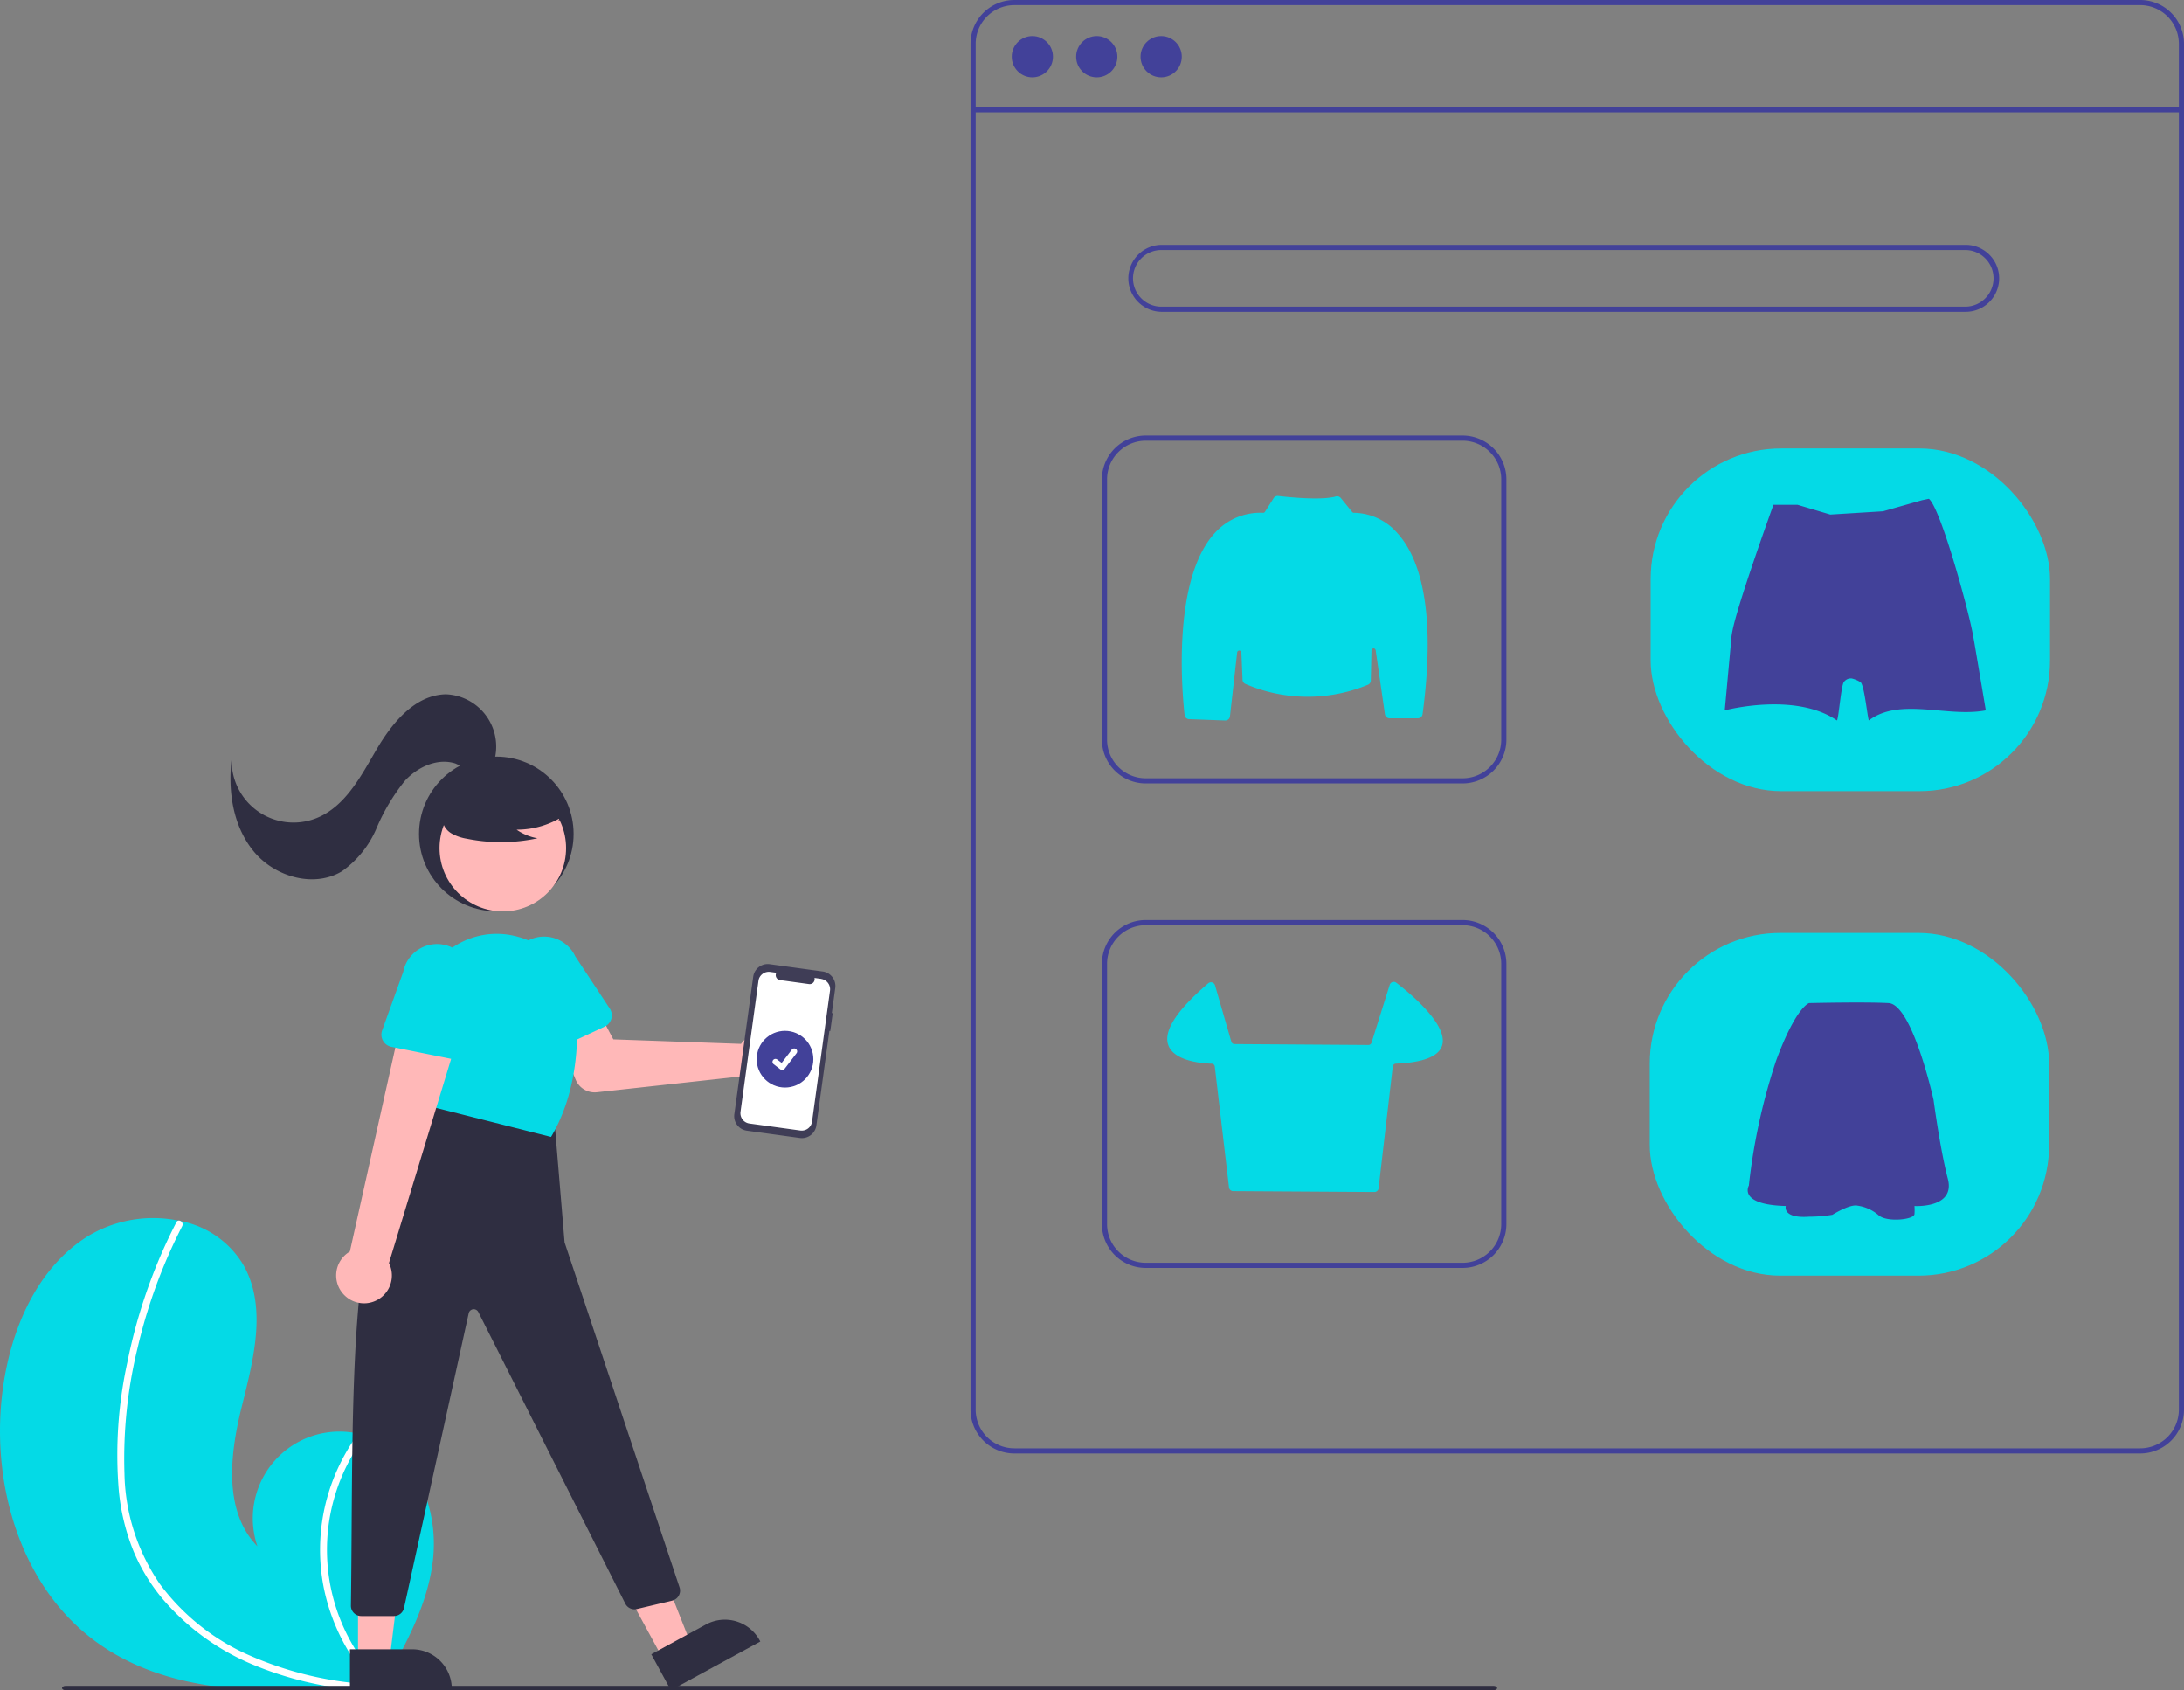 <svg id="Component_238_1" data-name="Component 238 – 1" xmlns="http://www.w3.org/2000/svg" width="267.62" height="207.057" viewBox="0 0 267.62 207.057">
  <rect x="0" y="0" width="267.62" height="207.057" fill="#808080" stroke="none"/>
  <path id="Path_41464" data-name="Path 41464" d="M188.022,646.627c8.342,6.009,19.152,6.311,29.6,5.573,1.459-.1,2.908-.224,4.343-.354.009,0,.02,0,.029,0,.069-.007.138-.013.2-.017l.886-.083-.069.132-.218.411.235-.409c.023-.041.049-.082.072-.124,2.707-4.711,5.392-9.594,6.076-14.973.708-5.583-1.281-11.9-6.2-14.649a9.915,9.915,0,0,0-2.035-.852c-.294-.089-.592-.162-.893-.226A10.628,10.628,0,0,0,207.7,634.867c-4.166-4.272-3.389-11.2-1.952-16.993s3.183-12.236.254-17.438a11.5,11.5,0,0,0-7.7-5.416c-.1-.021-.2-.042-.3-.061a15.511,15.511,0,0,0-11.143,1.952c-6.143,3.871-9.3,11.211-10.322,18.4C174.887,626.882,178.538,639.794,188.022,646.627Z" transform="translate(-176.153 -445.434)" fill="#04dae6"/>
  <path id="Path_41465" data-name="Path 41465" d="M221.819,628.735a26.368,26.368,0,0,0,1.82,7.43,22.9,22.9,0,0,0,3.555,5.806,29.334,29.334,0,0,0,11.268,8.125,42.216,42.216,0,0,0,10.266,2.758c1.459-.1,2.908-.224,4.343-.354.009,0,.02,0,.029,0,.069-.007.138-.013.2-.017l.886-.083-.069.132-.218.41.234-.409c.023-.041.049-.082.072-.124a23.131,23.131,0,0,1-2.153-30.474c-.294-.089-.592-.162-.893-.226a24.4,24.4,0,0,0-2.226,3.687,23.912,23.912,0,0,0-2.063,14.876,24.447,24.447,0,0,0,6.194,12.194c-.279-.02-.56-.042-.835-.068a42.864,42.864,0,0,1-15.152-3.86,27.289,27.289,0,0,1-10.223-8.388,24.663,24.663,0,0,1-4.345-13.535,57.122,57.122,0,0,1,1.621-15.464,64.9,64.9,0,0,1,5.454-14.857.467.467,0,0,0-.185-.616.4.4,0,0,0-.3-.061.346.346,0,0,0-.228.2c-.3.582-.591,1.164-.872,1.753a65.646,65.646,0,0,0-5.139,15.414A52.86,52.86,0,0,0,221.819,628.735Z" transform="translate(-207.257 -446.088)" fill="#fff"/>
  <path id="Path_41466" data-name="Path 41466" d="M696.179,300.056H558.217a5.373,5.373,0,0,1-5.367-5.367V127.367A5.373,5.373,0,0,1,558.217,122H696.179a5.373,5.373,0,0,1,5.367,5.367V294.689A5.373,5.373,0,0,1,696.179,300.056ZM558.217,122.631a4.741,4.741,0,0,0-4.736,4.736V294.689a4.741,4.741,0,0,0,4.736,4.736H696.179a4.741,4.741,0,0,0,4.736-4.736V127.367a4.741,4.741,0,0,0-4.736-4.736Z" transform="translate(-433.926 -122)" fill="#424199"/>
  <rect id="Rectangle_5052" data-name="Rectangle 5052" width="148.064" height="0.631" transform="translate(119.239 13.13)" fill="#424199"/>
  <circle id="Ellipse_896" data-name="Ellipse 896" cx="2.526" cy="2.526" r="2.526" transform="translate(123.974 4.42)" fill="#424199"/>
  <circle id="Ellipse_897" data-name="Ellipse 897" cx="2.526" cy="2.526" r="2.526" transform="translate(131.867 4.42)" fill="#424199"/>
  <circle id="Ellipse_898" data-name="Ellipse 898" cx="2.526" cy="2.526" r="2.526" transform="translate(139.759 4.42)" fill="#424199"/>
  <path id="Path_41467" data-name="Path 41467" d="M716.709,225.208h-98.5a4.1,4.1,0,1,1,0-8.208h98.5a4.1,4.1,0,0,1,0,8.208Zm-98.5-7.577a3.473,3.473,0,1,0,0,6.945h98.5a3.473,3.473,0,0,0,0-6.945Z" transform="translate(-475.843 -187.008)" fill="#424199"/>
  <path id="Path_41468" data-name="Path 41468" d="M648.044,333.62H609.213a5.373,5.373,0,0,1-5.367-5.367V296.367A5.373,5.373,0,0,1,609.213,291h38.831a5.373,5.373,0,0,1,5.367,5.367v31.886A5.373,5.373,0,0,1,648.044,333.62Zm-38.831-41.988a4.741,4.741,0,0,0-4.735,4.736v31.886a4.741,4.741,0,0,0,4.735,4.736h38.831a4.741,4.741,0,0,0,4.736-4.736V296.367a4.741,4.741,0,0,0-4.736-4.736Z" transform="translate(-468.822 -237.646)" fill="#424199"/>
  <rect id="Rectangle_5053" data-name="Rectangle 5053" width="48.934" height="41.988" rx="16" transform="translate(202.268 54.933)" fill="#04dae6"/>
  <path id="Path_41469" data-name="Path 41469" d="M648.044,521.62H609.213a5.373,5.373,0,0,1-5.367-5.367V484.367A5.373,5.373,0,0,1,609.213,479h38.831a5.373,5.373,0,0,1,5.367,5.367v31.886A5.373,5.373,0,0,1,648.044,521.62Zm-38.831-41.988a4.741,4.741,0,0,0-4.735,4.736v31.886a4.741,4.741,0,0,0,4.735,4.735h38.831a4.741,4.741,0,0,0,4.736-4.735V484.367a4.741,4.741,0,0,0-4.736-4.736Z" transform="translate(-468.822 -366.294)" fill="#424199"/>
  <rect id="Rectangle_5054" data-name="Rectangle 5054" width="48.934" height="41.988" rx="16" transform="translate(202.157 114.284)" fill="#04dae6"/>
  <path id="Path_41470" data-name="Path 41470" d="M640.169,341.948h-.021l-4.417-.164a.571.571,0,0,1-.55-.509c-.3-2.712-1.555-16.534,3.686-22.278a7.5,7.5,0,0,1,5.931-2.492.248.248,0,0,0,.228-.119l1.069-1.68a.58.58,0,0,1,.553-.262c.857.1,5.227.593,7.064.061a.575.575,0,0,1,.607.187l1.4,1.716a.246.246,0,0,0,.2.095,7.2,7.2,0,0,1,5.41,2.575c2.373,2.654,4.822,8.643,3.013,22.1a.579.579,0,0,1-.571.5H660.3a.578.578,0,0,1-.569-.493l-1.136-7.841a.259.259,0,0,0-.516.032L658,337.055a.576.576,0,0,1-.342.514,19.312,19.312,0,0,1-15.034-.1.58.58,0,0,1-.342-.5l-.142-3.345a.26.26,0,0,0-.517-.018l-.883,7.835A.578.578,0,0,1,640.169,341.948Z" transform="translate(-490.025 -253.687)" fill="#04dae6"/>
  <path id="Path_41471" data-name="Path 41471" d="M654.585,528.743h0l-17.307-.109a.517.517,0,0,1-.509-.456l-1.741-14.8a.4.4,0,0,0-.384-.354c-1.374-.045-4.643-.358-5.32-2.293-.6-1.723,1.047-4.265,4.9-7.555a.517.517,0,0,1,.832.248l2,6.909a.4.4,0,0,0,.383.29l16.41.11a.4.4,0,0,0,.386-.281l2.228-7.09a.516.516,0,0,1,.805-.256c1.52,1.161,6.419,5.148,5.613,7.7-.422,1.335-2.327,2.08-5.661,2.213a.4.4,0,0,0-.383.354L655.1,528.287a.516.516,0,0,1-.513.456Z" transform="translate(-486.171 -382.719)" fill="#04dae6"/>
  <path id="Path_41472" data-name="Path 41472" d="M871.75,358.339c-4.71.907-10.495-1.648-14.331,1.23-.194-.516-.56-4.415-1.036-4.694a3.636,3.636,0,0,0-1.051-.442,1.059,1.059,0,0,0-.961.415c-.343.379-.63,4.269-.854,4.729-5.147-3.533-13.754-1.239-13.754-1.239l.8-8.719a3.9,3.9,0,0,1,.051-.5c.026-.19.06-.358.1-.563.662-3.37,5.013-15.4,5.013-15.4h2.961l4.009,1.192,6.459-.4,4.773-1.354.844-.177c1.406,1.1,4.735,13.162,5.362,16.453.08.417.141.762.188,1.016C870.378,350.182,871.75,358.339,871.75,358.339Z" transform="translate(-628.417 -271.316)" fill="#424199"/>
  <path id="Path_41473" data-name="Path 41473" d="M868.906,511.069h0s-1.588.4-4.051,7.068a73.713,73.713,0,0,0-3.336,15.291s-1.385,2.345,4.527,2.5c0,0-.475,1.549,2.86,1.311a17.24,17.24,0,0,0,2.855-.235s2.145-1.35,3.1-1.113a5.019,5.019,0,0,1,2.581,1.191c1.032.873,4.331.517,4.37-.157a6.237,6.237,0,0,0,0-.995s5.044.319,4.09-3.336-1.747-9.651-1.747-9.651-2.581-11.715-5.522-11.874S868.906,511.069,868.906,511.069Z" transform="translate(-647.221 -388.191)" fill="#424199"/>
  <circle id="Ellipse_899" data-name="Ellipse 899" cx="9.471" cy="9.471" r="9.471" transform="translate(51.346 92.688)" fill="#2f2e41"/>
  <circle id="Ellipse_900" data-name="Ellipse 900" cx="7.754" cy="7.754" r="7.754" transform="translate(53.859 96.142)" fill="#ffb8b8"/>
  <path id="Path_41474" data-name="Path 41474" d="M414.58,518.189a3.328,3.328,0,0,0-.339.4l-15.647-.553-1.79-3.356-5.418,2.039,2.591,6.25a2.525,2.525,0,0,0,2.609,1.543l17.706-1.944a3.314,3.314,0,1,0,.288-4.377Z" transform="translate(-323.437 -390.709)" fill="#ffb8b8"/>
  <path id="Path_41475" data-name="Path 41475" d="M377.379,499.723a1.519,1.519,0,0,1-.834-.953l-2.179-7.315a4.223,4.223,0,0,1,7.643-3.6l4.222,6.388a1.521,1.521,0,0,1-.625,2.216l-6.959,3.25A1.519,1.519,0,0,1,377.379,499.723Z" transform="translate(-311.514 -370.696)" fill="#04dae6"/>
  <path id="Path_41476" data-name="Path 41476" d="M241.975,609.586l3.4-1.851-5.52-13.993-5.017,2.731Z" transform="translate(-160.698 -406.297)" fill="#ffb8b8"/>
  <path id="Path_41477" data-name="Path 41477" d="M428.94,754.723l6.695-3.644h0a4.858,4.858,0,0,1,6.589,1.944l.076.139-10.961,5.967Z" transform="translate(-349.135 -552.072)" fill="#2f2e41"/>
  <path id="Path_41478" data-name="Path 41478" d="M138.957,611.616h3.87l1.841-14.929h-5.713Z" transform="translate(-95.087 -408.312)" fill="#ffb8b8"/>
  <path id="Path_41479" data-name="Path 41479" d="M311.985,761.972h7.623a4.857,4.857,0,0,1,4.857,4.857v.158h-12.48Z" transform="translate(-269.103 -559.932)" fill="#2f2e41"/>
  <path id="Path_41480" data-name="Path 41480" d="M337.278,550.622l1.263,15.154,14.086,42.259a1.263,1.263,0,0,1-.906,1.628L347.4,610.69a1.263,1.263,0,0,1-1.42-.66l-18.009-35.723a.631.631,0,0,0-1.181.149l-7.925,36.1a1.263,1.263,0,0,1-1.233.992H313.62a1.261,1.261,0,0,1-1.262-1.28c.368-25.034-.846-53.56,8.819-58.072l1.579-4.1Z" transform="translate(-269.358 -413.577)" fill="#2f2e41"/>
  <path id="Path_41481" data-name="Path 41481" d="M340.037,505.557l-1.628-9.843a9.748,9.748,0,0,1,3.084-8.841,9.585,9.585,0,0,1,8.944-2.186l.277.076a9.718,9.718,0,0,1,7.017,8.633c.311,4.275.033,10.476-3.055,15.744l-.06.1Z" transform="translate(-287.094 -369.963)" fill="#04dae6"/>
  <path id="Path_41482" data-name="Path 41482" d="M362.975,429.038a10.546,10.546,0,0,1-6.027,1.863,6.463,6.463,0,0,0,2.561,1.054,21.266,21.266,0,0,1-8.686.049,5.623,5.623,0,0,1-1.818-.625,2.3,2.3,0,0,1-1.122-1.5,3.1,3.1,0,0,1,1.539-2.744,11.355,11.355,0,0,1,9.542-1.907,5.226,5.226,0,0,1,2.826,1.6,2.574,2.574,0,0,1,.238,3.057Z" transform="translate(-293.649 -329.264)" fill="#2f2e41"/>
  <path id="Path_41483" data-name="Path 41483" d="M298.054,399a6.408,6.408,0,0,0-6.061-7.586c-3.793.077-6.584,3.5-8.5,6.776s-3.825,6.982-7.347,8.391a7.586,7.586,0,0,1-10.4-7.228c-.473,3.976.182,8.277,2.746,11.352s7.335,4.461,10.764,2.394a12.341,12.341,0,0,0,4.242-5.272,24.165,24.165,0,0,1,3.514-5.861c1.564-1.668,3.982-2.776,6.158-2.074a21.227,21.227,0,0,0,2.531.987c.893.165,2.016-.259,2.138-1.158Z" transform="translate(-237.362 -306.36)" fill="#2f2e41"/>
  <path id="Path_41484" data-name="Path 41484" d="M307.443,547.428a3.392,3.392,0,0,1,.866-5.128l6.726-30.149,6.823,2.8L313.1,543.706a3.41,3.41,0,0,1-5.658,3.721Z" transform="translate(-265.439 -388.979)" fill="#ffb8b8"/>
  <path id="Path_41485" data-name="Path 41485" d="M324.384,500.173a1.519,1.519,0,0,1-.106-1.262l2.586-7.181a4.223,4.223,0,1,1,8.286,1.641l-.393,7.647a1.521,1.521,0,0,1-1.818,1.413l-7.53-1.514A1.519,1.519,0,0,1,324.384,500.173Z" transform="translate(-277.453 -372.677)" fill="#04dae6"/>
  <path id="Path_22" data-name="Path 22" d="M473.188,502.1l-.112-.015.422-3.07a1.793,1.793,0,0,0-1.532-2.021l-6.5-.894a1.793,1.793,0,0,0-2.021,1.532l-2.315,16.84a1.793,1.793,0,0,0,1.532,2.021l6.5.894a1.793,1.793,0,0,0,2.021-1.532l1.593-11.585.112.015Z" transform="translate(-371.148 -377.983)" fill="#3f3d56"/>
  <path id="Path_23" data-name="Path 23" d="M473.413,499.937l-.81-.111a.607.607,0,0,1-.671.752l-3.554-.488a.607.607,0,0,1-.443-.9l-.756-.1a1.277,1.277,0,0,0-1.439,1.091l-2.2,16.039a1.277,1.277,0,0,0,1.092,1.439l6.233.857a1.277,1.277,0,0,0,1.44-1.092h0l2.2-16.039a1.277,1.277,0,0,0-1.092-1.439Z" transform="translate(-372.8 -380.026)" fill="#fff"/>
  <circle id="Ellipse_901" data-name="Ellipse 901" cx="3.473" cy="3.473" r="3.473" transform="translate(92.72 126.281)" fill="#424199"/>
  <path id="Path_41486" data-name="Path 41486" d="M477.2,531.471a.361.361,0,0,1-.217-.072l0,0-.816-.625a.363.363,0,1,1,.441-.576l.529.405,1.249-1.629a.363.363,0,0,1,.508-.067l-.008.01.008-.01a.363.363,0,0,1,.067.508l-1.469,1.916A.363.363,0,0,1,477.2,531.471Z" transform="translate(-381.353 -400.393)" fill="#fff"/>
  <path id="Path_41487" data-name="Path 41487" d="M375.623,776.542H200.687c-.254,0-.459-.121-.459-.271s.206-.271.459-.271H375.623c.254,0,.459.121.459.271S375.876,776.542,375.623,776.542Z" transform="translate(-192.628 -569.486)" fill="#2f2e41"/>
</svg>
